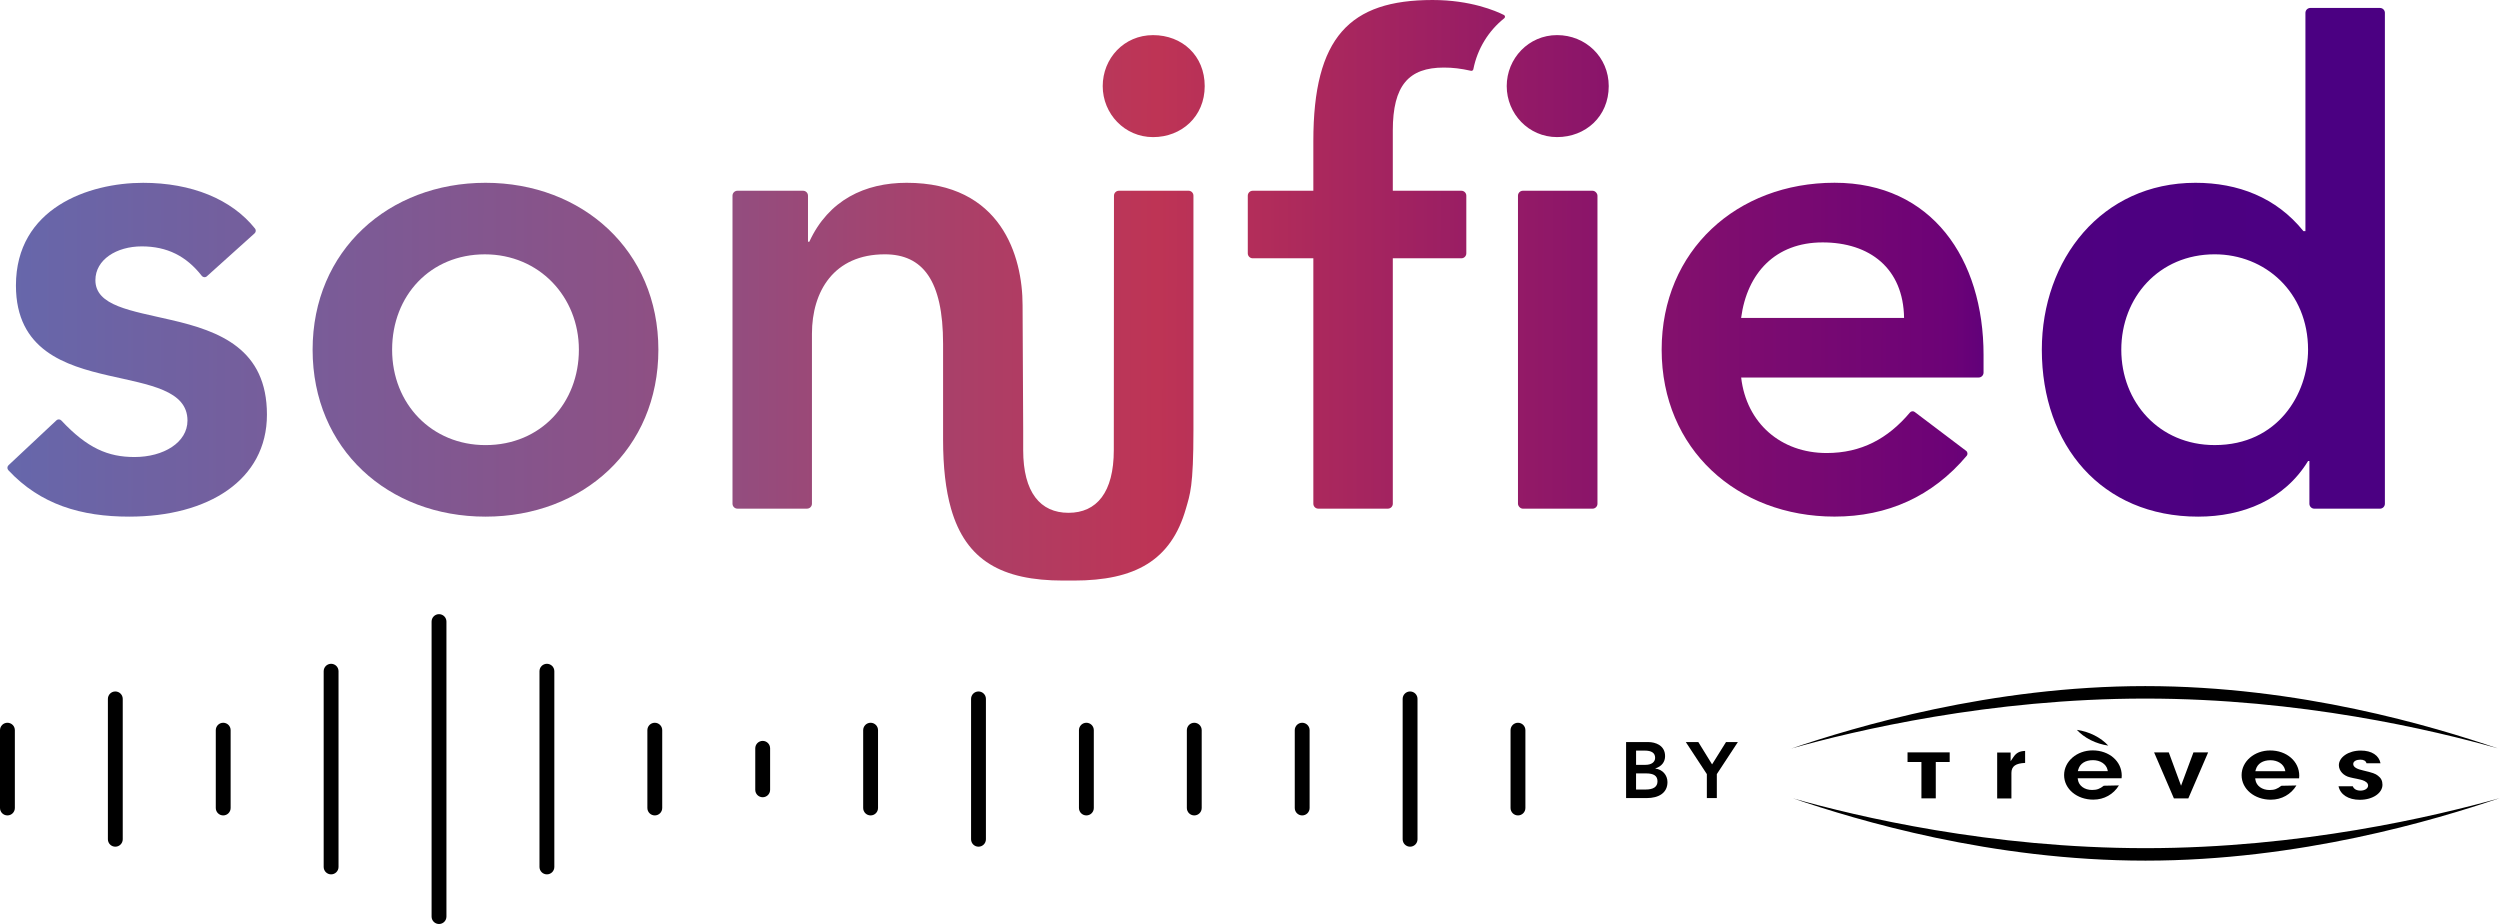 <svg id="Calque_2" data-name="Calque 2" xmlns="http://www.w3.org/2000/svg" xmlns:xlink="http://www.w3.org/1999/xlink" viewBox="0 0 1195.18 441.74"><defs><style>.cls-1{fill:url(#Dégradé_sans_nom_5)}.cls-1,.cls-10,.cls-2,.cls-3,.cls-4,.cls-5,.cls-6,.cls-7,.cls-8,.cls-9{stroke-width:0}.cls-2{fill:#000}.cls-3{fill:url(#Sonified-6)}.cls-4{fill:url(#Sonified-7)}.cls-5{fill:url(#Sonified-8)}.cls-6{fill:url(#Sonified-2)}.cls-7{fill:url(#Sonified-4)}.cls-8{fill:url(#Sonified-3)}.cls-9{fill:url(#Sonified-5)}.cls-10{fill:url(#Sonified)}</style><linearGradient id="Sonified" x1="3.29" y1="167.11" x2="1123.98" y2="168.67" gradientUnits="userSpaceOnUse"><stop offset="0" stop-color="#6667ab"/><stop offset=".31" stop-color="#934d7f"/><stop offset=".49" stop-color="#be3455"/><stop offset=".65" stop-color="#921967"/><stop offset=".7" stop-color="#85116c"/><stop offset=".83" stop-color="#6c0277"/><stop offset=".84" stop-color="#640179"/><stop offset=".85" stop-color="#57007d"/><stop offset=".87" stop-color="#4f0080"/><stop offset=".91" stop-color="#4d0081"/><stop offset="1" stop-color="indigo"/></linearGradient><linearGradient id="Sonified-2" data-name="Sonified" x1="3.29" y1="166.87" x2="1123.98" y2="168.44" xlink:href="#Sonified"/><linearGradient id="Sonified-3" data-name="Sonified" x1="3.47" y1="40.13" x2="1124.16" y2="41.69" xlink:href="#Sonified"/><linearGradient id="Sonified-4" data-name="Sonified" x1="3.29" y1="166.15" x2="1123.99" y2="167.71" xlink:href="#Sonified"/><linearGradient id="Dégradé_sans_nom_5" data-name="Dégradé sans nom 5" x1="3.29" y1="165.95" x2="1123.99" y2="167.51" gradientUnits="userSpaceOnUse"><stop offset="0" stop-color="#6667ab"/><stop offset=".31" stop-color="#934d7f"/><stop offset=".49" stop-color="#be3455"/><stop offset=".65" stop-color="#921967"/><stop offset=".7" stop-color="#85116c"/><stop offset=".83" stop-color="#6c0277"/><stop offset=".84" stop-color="#640179"/><stop offset=".85" stop-color="#57007d"/><stop offset=".87" stop-color="#4f0080"/><stop offset=".91" stop-color="#4d0081"/><stop offset="1" stop-color="indigo"/></linearGradient><linearGradient id="Sonified-5" data-name="Sonified" x1="3.35" y1="123.87" x2="1124.04" y2="125.44" xlink:href="#Sonified"/><linearGradient id="Sonified-6" data-name="Sonified" x1="3.47" y1="40.4" x2="1124.16" y2="41.97" xlink:href="#Sonified"/><linearGradient id="Sonified-7" data-name="Sonified" x1="3.27" y1="181.82" x2="1123.96" y2="183.38" xlink:href="#Sonified"/><linearGradient id="Sonified-8" data-name="Sonified" x1="3.35" y1="120.67" x2="1124.05" y2="122.24" xlink:href="#Sonified"/></defs><g id="Calque_2-2" data-name="Calque 2"><g><g><path class="cls-2" d="M787.97,354.76c3.48,0,8.06,1.59,8.06,6.73,0,2.76-1.63,4.92-4.65,5.86v.08c3.44.42,5.79,3.14,5.79,6.47,0,5.14-4.12,7.64-9.95,7.64h-9.83v-26.78h10.59,0ZM786.65,365.65c2.88,0,4.62-1.32,4.62-3.37,0-2.34-1.74-3.44-4.99-3.44h-4.12v6.81h4.5-.01ZM786.69,377.45c3.78,0,5.71-1.29,5.71-3.93s-1.82-3.78-5.45-3.78h-4.8v7.72h4.54Z"/><path class="cls-2" d="M811.92,354.76l6.58,10.67,6.66-10.67h5.67l-10.06,15.32v11.46h-4.77v-11.46l-10.06-15.32h5.98Z"/></g><path class="cls-2" d="M856.1,357.93c30.94-8.75,95.38-23.96,169.49-23.96s137.47,15.02,168.51,23.8c-30.95-10.52-94.79-29.77-168.51-29.77s-138.56,19.44-169.49,29.94h0Z"/><path class="cls-2" d="M1195.18,381.52c-30.94,8.75-95.38,23.96-169.49,23.96s-137.47-15.02-168.51-23.8c30.94,10.52,94.79,29.77,168.51,29.77s138.56-19.44,169.49-29.94h0Z"/><path class="cls-2" d="M961.22,359.76v4.16l1.36-2.01c1.36-1.99,2.85-2.81,5.57-2.92v5.74c-4.48.2-6.55,1.54-6.55,4.81v12.19h-6.81v-21.97h6.43Z"/><polygon class="cls-2" points="1039.28 381.68 1029.82 359.71 1036.84 359.71 1042.7 375.64 1048.62 359.71 1055.64 359.71 1046.18 381.68 1039.28 381.68"/><path class="cls-2" d="M1085.68,382.32c-7.92,0-14.03-5.11-14.03-11.73s6.13-11.82,13.64-11.82c7.89,0,13.92,5.18,13.92,12.1,0,.48-.03.82-.08,1.24h-20.98l.1.69c.44,2.91,3.2,4.89,6.77,4.89,2.33,0,3.73-.55,5.61-2.03l7.22-.15c-2.57,4.27-7.12,6.8-12.17,6.8h0ZM1092.39,367.97c-.63-2.68-3.51-4.53-6.93-4.53-3.64,0-6.23,1.61-7.04,4.51l-.21.75h14.34l-.17-.73h.01Z"/><path class="cls-2" d="M1128.35,363.17c-1.67,0-3.34.68-3.34,2.09,0,1.59,2.04,2.47,4.81,3.09,4.52,1.07,5.79,1.51,7.02,2.5,1.49,1.12,2.15,2.44,2.15,4.33,0,3.91-4.57,7.18-10.81,7.18-5.53,0-9.33-2.49-10.2-6.48h6.83c.48,1.36,1.85,2.09,3.7,2.09s3.61-.91,3.61-2.42c0-1.23-1.16-2.07-2.79-2.61-.32-.11-.7-.21-1.01-.26l-1.57-.36-1.61-.32-1.6-.37c-3.12-.67-5.39-3.12-5.39-5.81,0-3.77,4.52-7,10.48-7,5.25,0,8.68,2.31,9.43,6.06h-6.7c-.34-1.19-1.39-1.72-3.01-1.72h0Z"/><path class="cls-2" d="M1007.9,356.45c-2.88-.42-5.71-1.28-8.37-2.61-2.64-1.33-4.87-3-6.65-4.92,2.88.42,5.71,1.28,8.37,2.61,2.64,1.33,4.87,3,6.65,4.92h0Z"/><path class="cls-2" d="M1000.82,382.29c-7.92,0-14.03-5.11-14.03-11.73s6.13-11.82,13.64-11.82c7.89,0,13.92,5.18,13.92,12.1,0,.48-.03.82-.08,1.24h-20.98l.1.69c.44,2.92,3.2,4.89,6.77,4.89,2.33,0,3.73-.55,5.61-2.03l7.22-.15c-2.57,4.27-7.12,6.8-12.17,6.8h0ZM1007.53,367.94c-.63-2.68-3.51-4.53-6.93-4.53-3.64,0-6.23,1.61-7.04,4.51l-.21.75h14.34l-.17-.73h0Z"/><polygon class="cls-2" points="925.44 381.67 918.58 381.67 918.58 364.29 911.94 364.29 911.94 359.69 932.09 359.69 932.09 364.29 925.44 364.29 925.44 381.67"/></g><path class="cls-10" d="M121.72,111.55l-22.85,20.56c-.72.65-1.82.52-2.41-.24-7.41-9.48-16.61-14.08-28.68-14.08s-22.17,6.33-22.17,16.15c0,12.35,17.1,14.56,36.1,19,23.43,5.38,45.91,13.93,45.91,45.28s-28.18,48.77-65.86,48.77c-22.87,0-42.42-5.73-57.78-22.21-.62-.67-.58-1.73.09-2.36l22.92-21.48c.67-.63,1.72-.57,2.35.1,12.44,13.27,22.36,17.45,34.96,17.45,13.93,0,25.33-6.96,25.33-17.42,0-14.56-18.36-17.1-37.68-21.53-20.58-4.75-44.33-12.03-44.33-43.06,0-37.05,34.83-49.08,60.8-49.08,23.08,0,42.28,7.78,53.51,21.88.54.68.44,1.69-.21,2.27Z"/><path class="cls-6" d="M314.75,167.19c0,47.5-36.1,79.8-82.65,79.8s-82.65-32.3-82.65-79.8,36.42-79.8,82.65-79.8,82.65,32.3,82.65,79.8ZM232.1,212.79c26.6,0,44.65-20.27,44.65-45.6s-19-45.6-44.96-45.6-44.33,19.63-44.33,45.6,19,45.6,44.64,45.6Z"/><path class="cls-8" d="M769.09,41.16c0,14.56-11.09,24.38-24.7,24.38s-24.07-11.18-24.07-24.38,10.45-24.38,24.07-24.38,24.7,10.5,24.7,24.38Z"/><rect class="cls-7" x="725.7" y="91.19" width="38" height="151.99" rx="2.36" ry="2.36"/><path class="cls-1" d="M948.28,169.72v8.4c0,1.31-1.06,2.36-2.36,2.36h-113.52c2.53,21.85,19,36.1,40.85,36.1,16.57,0,29.27-6.84,39.84-19.37.57-.67,1.55-.8,2.26-.27l24.58,18.58c.76.57.89,1.68.27,2.41-16.33,19.36-37.78,29.04-63.16,29.04-46.55,0-82.65-32.3-82.65-79.8s36.1-79.8,82.65-79.8,71.24,36.42,71.24,82.33v.02ZM910.28,151.99c-.32-23.75-16.46-36.1-38.95-36.1s-36.1,14.56-38.95,36.1h77.9Z"/><path class="cls-9" d="M1140.15,6.16v234.66c0,1.31-1.06,2.36-2.36,2.36h-31.37c-1.31,0-2.36-1.06-2.36-2.36v-20.43h-.63c-11.4,18.68-31.35,26.6-52.56,26.6-46.23,0-74.73-34.2-74.73-79.8,0-43.06,28.5-79.8,73.46-79.8,20.27,0,38.63,6.97,51.61,23.11h.95V6.16c0-1.31,1.06-2.36,2.36-2.36h33.27c1.31,0,2.36,1.06,2.36,2.36h0ZM1058.77,212.78c30.4,0,44.65-24.7,44.65-45.6,0-27.55-20.58-45.6-44.65-45.6-26.6,0-44.64,20.58-44.64,45.6s18.05,45.6,44.64,45.6Z"/><path class="cls-3" d="M551.24,65.55c13.62,0,24.7-9.82,24.7-24.38s-10.76-24.38-24.7-24.38-24.06,11.17-24.06,24.38,10.45,24.38,24.06,24.38Z"/><path class="cls-4" d="M568.19,91.19h-33.27c-1.31,0-2.36,1.06-2.36,2.36l-.08,121.63c0,20.25-8.2,29.98-21.66,29.98s-21.66-9.73-21.66-29.98v-9.59l-.29-59.62c0-23.43-10.13-58.58-55.41-58.58-19.95,0-37.36,8.23-46.55,28.18h-.63v-22.02c0-1.31-1.06-2.36-2.36-2.36h-31.37c-1.31,0-2.36,1.06-2.36,2.36v147.26c0,1.31,1.06,2.36,2.36,2.36h33.26c1.31,0,2.36-1.06,2.36-2.36v-81.23c0-20.26,10.45-38,34.83-38,18.05,0,27.86,12.35,27.86,42.75v45.78c0,13.19,1.25,24.11,3.81,33.06,7.09,24.79,24.32,34.38,53.62,34.38h5.04c29.3,0,46.53-9.59,53.62-34.38,1.95-6.83,3.6-10.42,3.6-37.59v-112.04c0-1.31-1.06-2.36-2.36-2.36h0Z"/><path class="cls-5" d="M665.86,62.38c0-21.53,7.6-30.08,24.38-30.08,4.27,0,8.1.45,12.99,1.54.52.12,1.03-.21,1.13-.73,1.92-9.75,7.23-18.37,14.77-24.37.54-.43.49-1.26-.13-1.57-3.81-1.92-15.89-7.17-34.14-7.17-39.58,0-56.99,17.73-56.99,67.44v23.75h-28.98c-1.31,0-2.36,1.06-2.36,2.36v27.57c0,1.31,1.06,2.36,2.36,2.36h28.98v117.33c0,1.31,1.06,2.36,2.36,2.36h33.27c1.31,0,2.36-1.06,2.36-2.36v-117.33h32.78c1.31,0,2.36-1.06,2.36-2.36v-27.57c0-1.31-1.06-2.36-2.36-2.36h-32.78v-28.82h0Z"/><path class="cls-2" d="M3.55,389.83c-1.96,0-3.55-1.59-3.55-3.55v-37.2c0-1.96,1.59-3.55,3.55-3.55s3.55,1.59,3.55,3.55v37.2c0,1.96-1.59,3.55-3.55,3.55Z"/><path class="cls-2" d="M55.13,404.78c-1.96,0-3.55-1.59-3.55-3.55v-67.11c0-1.96,1.59-3.55,3.55-3.55s3.55,1.59,3.55,3.55v67.11c0,1.96-1.59,3.55-3.55,3.55h0Z"/><path class="cls-2" d="M106.71,389.83c-1.96,0-3.55-1.59-3.55-3.55v-37.2c0-1.96,1.59-3.55,3.55-3.55s3.55,1.59,3.55,3.55v37.2c0,1.96-1.59,3.55-3.55,3.55Z"/><path class="cls-2" d="M158.29,418.01c-1.96,0-3.55-1.59-3.55-3.55v-93.57c0-1.96,1.59-3.55,3.55-3.55s3.55,1.59,3.55,3.55v93.57c0,1.96-1.59,3.55-3.55,3.55Z"/><path class="cls-2" d="M209.88,441.74c-1.96,0-3.55-1.59-3.55-3.55v-141.03c0-1.96,1.59-3.55,3.55-3.55s3.55,1.59,3.55,3.55v141.03c0,1.96-1.59,3.55-3.55,3.55Z"/><path class="cls-2" d="M261.46,418.01c-1.96,0-3.55-1.59-3.55-3.55v-93.57c0-1.96,1.59-3.55,3.55-3.55s3.55,1.59,3.55,3.55v93.57c0,1.96-1.59,3.55-3.55,3.55Z"/><path class="cls-2" d="M313.04,389.83c-1.96,0-3.55-1.59-3.55-3.55v-37.2c0-1.96,1.59-3.55,3.55-3.55s3.55,1.59,3.55,3.55v37.2c0,1.96-1.59,3.55-3.55,3.55Z"/><path class="cls-2" d="M364.62,381.14c-1.96,0-3.55-1.59-3.55-3.55v-19.84c0-1.96,1.59-3.55,3.55-3.55s3.55,1.59,3.55,3.55v19.84c0,1.96-1.59,3.55-3.55,3.55Z"/><path class="cls-2" d="M416.21,389.83c-1.96,0-3.55-1.59-3.55-3.55v-37.2c0-1.96,1.59-3.55,3.55-3.55s3.55,1.59,3.55,3.55v37.2c0,1.96-1.59,3.55-3.55,3.55Z"/><path class="cls-2" d="M467.79,404.78c-1.96,0-3.55-1.59-3.55-3.55v-67.11c0-1.96,1.59-3.55,3.55-3.55s3.55,1.59,3.55,3.55v67.11c0,1.96-1.59,3.55-3.55,3.55h0Z"/><path class="cls-2" d="M519.37,389.83c-1.96,0-3.55-1.59-3.55-3.55v-37.2c0-1.96,1.59-3.55,3.55-3.55s3.55,1.59,3.55,3.55v37.2c0,1.96-1.59,3.55-3.55,3.55Z"/><path class="cls-2" d="M570.95,389.83c-1.96,0-3.55-1.59-3.55-3.55v-37.2c0-1.96,1.59-3.55,3.55-3.55s3.55,1.59,3.55,3.55v37.2c0,1.96-1.59,3.55-3.55,3.55Z"/><path class="cls-2" d="M622.54,389.83c-1.96,0-3.55-1.59-3.55-3.55v-37.2c0-1.96,1.59-3.55,3.55-3.55s3.55,1.59,3.55,3.55v37.2c0,1.96-1.59,3.55-3.55,3.55Z"/><path class="cls-2" d="M674.12,404.78c-1.96,0-3.55-1.59-3.55-3.55v-67.11c0-1.96,1.59-3.55,3.55-3.55s3.55,1.59,3.55,3.55v67.11c0,1.96-1.59,3.55-3.55,3.55h0Z"/><path class="cls-2" d="M725.7,389.83c-1.96,0-3.55-1.59-3.55-3.55v-37.2c0-1.96,1.59-3.55,3.55-3.55s3.55,1.59,3.55,3.55v37.2c0,1.96-1.59,3.55-3.55,3.55Z"/></g></svg>